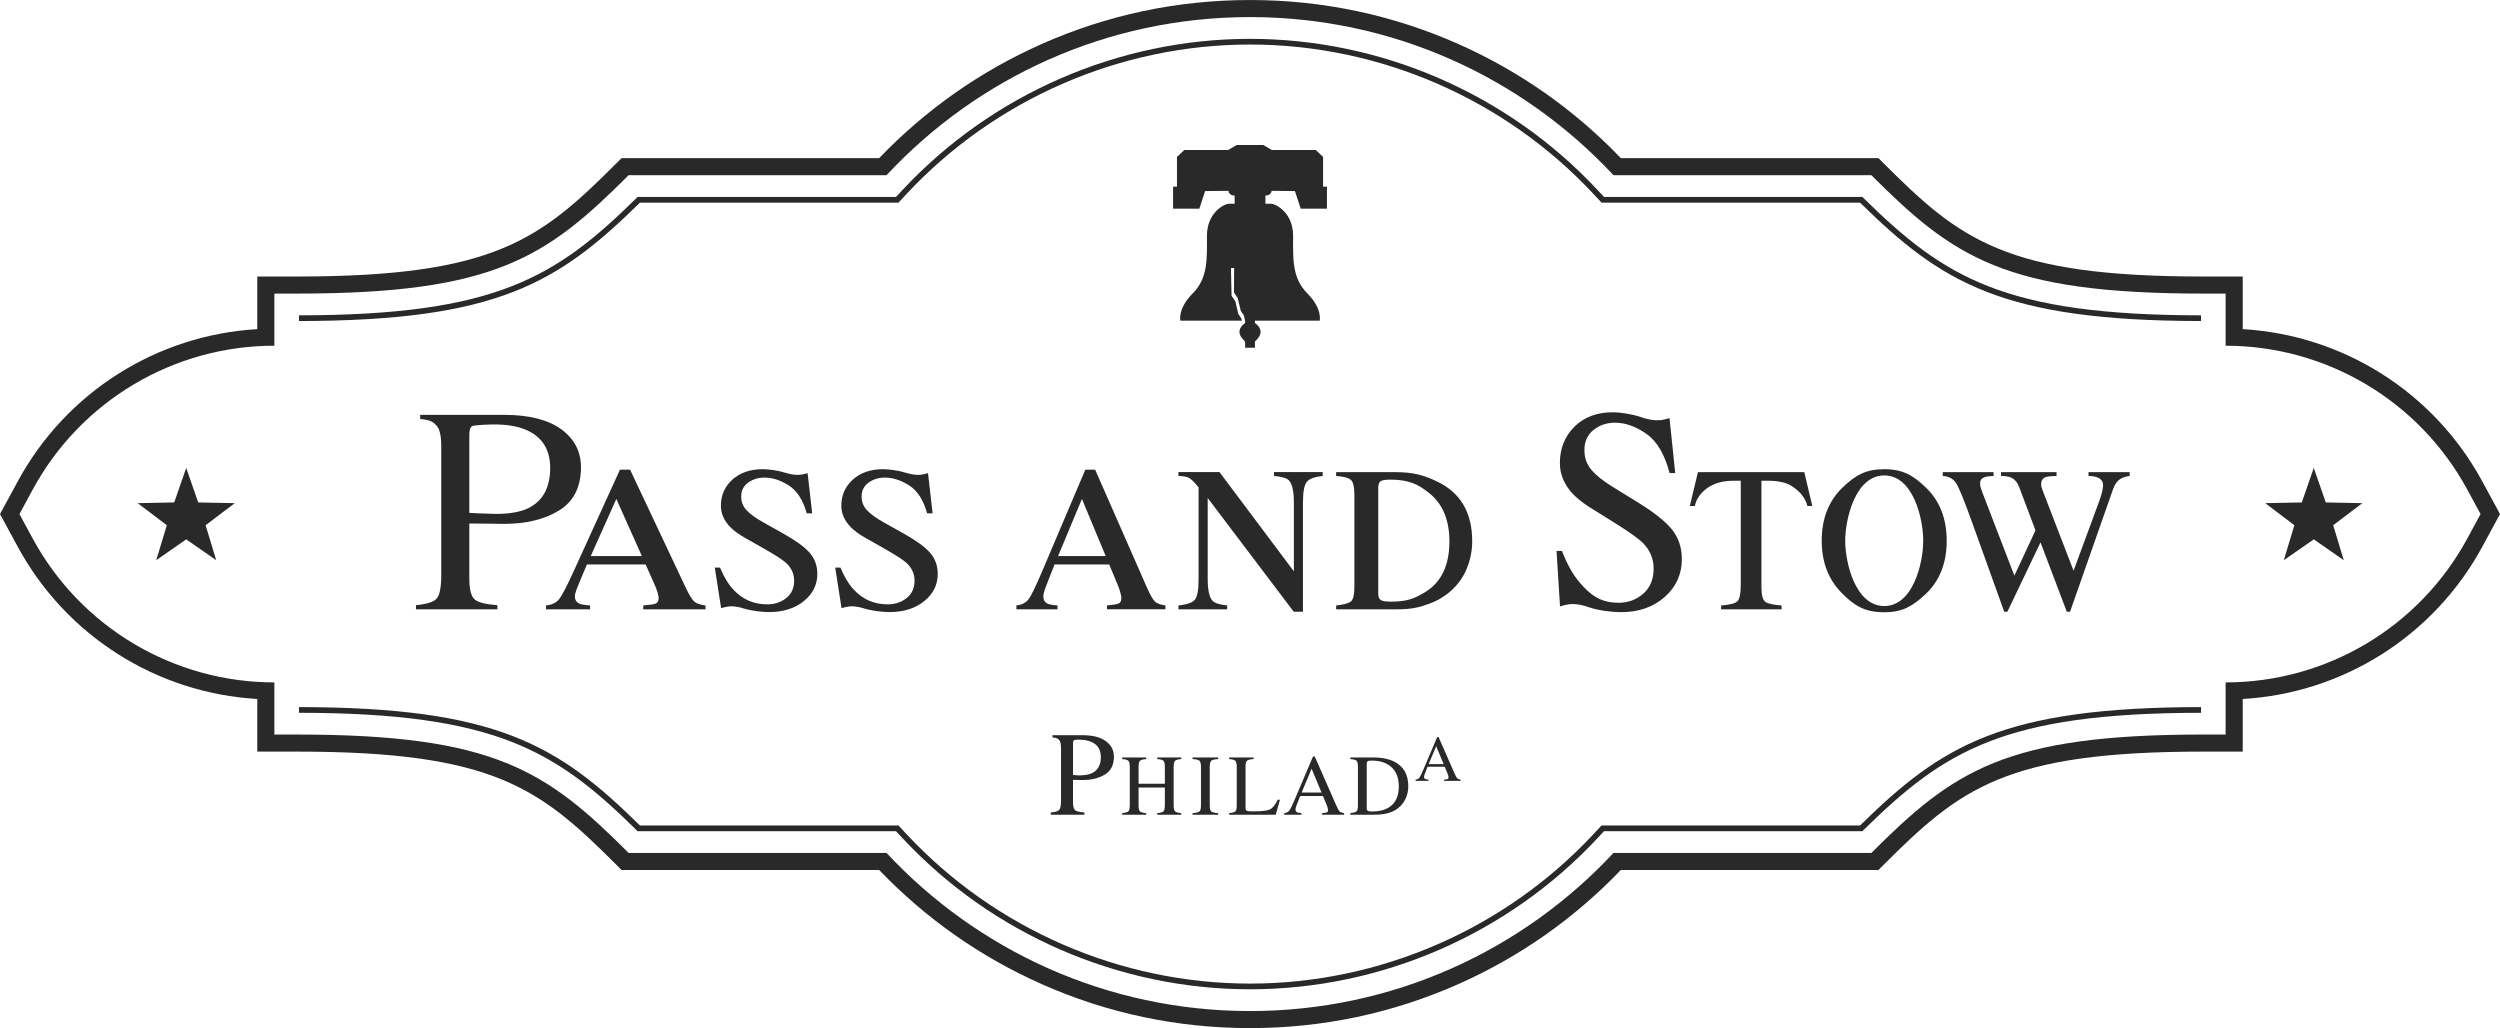 <?xml version="1.0" encoding="UTF-8"?>
<svg id="a" data-name="Layer 1" xmlns="http://www.w3.org/2000/svg" width="200" height="82.25" viewBox="0 0 200 82.25">
  <path d="M199.647,40.474l-1.059-1.953c-3.87-7.141-11.128-11.722-19.17-12.19v-4.21h-3.192c-15.773,0-19.42-2.945-25.55-9.071l-.4-.4h-20.609c-3.722-3.879-8.089-6.947-12.989-9.124-5.262-2.338-10.874-3.524-16.677-3.524s-11.415,1.186-16.678,3.524c-4.9,2.177-9.268,5.246-12.989,9.124h-20.608l-.401.4c-6.13,6.126-9.776,9.071-25.55,9.071h-3.192v4.21c-8.042.468-15.301,5.049-19.17,12.19l-1.059,1.953-.353.651.353.651,1.059,1.953c3.87,7.141,11.128,11.722,19.17,12.19v4.21h3.192c15.773,0,19.42,2.945,25.55,9.071l.401.4h20.608c3.722,3.879,8.089,6.947,12.989,9.124,5.263,2.338,10.874,3.524,16.678,3.524s11.415-1.186,16.677-3.524c4.9-2.177,9.268-5.246,12.989-9.124h20.609l.4-.4c6.13-6.126,9.776-9.071,25.55-9.071h3.192v-4.21c8.042-.468,15.3-5.049,19.17-12.19l1.059-1.953.353-.651-.353-.651ZM197.386,43.078c-3.845,7.095-11.266,11.514-19.336,11.514v4.171h-1.824c-15.813,0-19.947,2.905-26.517,9.472h-20.631c-7.257,7.781-17.599,12.648-29.078,12.648s-21.821-4.867-29.078-12.648h-20.631c-6.57-6.566-10.704-9.472-26.517-9.472h-1.825v-4.171c-8.069,0-15.491-4.419-19.335-11.514l-1.059-1.953,1.059-1.953c3.845-7.095,11.266-11.514,19.335-11.514v-4.171h1.825c15.813,0,19.946-2.905,26.517-9.472h20.631c7.257-7.781,17.599-12.648,29.078-12.648s21.821,4.867,29.078,12.648h20.631c6.57,6.566,10.703,9.472,26.517,9.472h1.824v4.171c8.07,0,15.491,4.419,19.336,11.514l1.059,1.953-1.059,1.953Z" fill="#292929" stroke-width="0"/>
  <path d="M148.805,66.038h-20.682l-.651.699c-7.083,7.594-17.097,11.95-27.472,11.95s-20.388-4.356-27.472-11.95l-.651-.699h-20.682c-6.539-6.424-11.399-9.453-27.276-9.471v.456c15.762.018,20.541,3.026,27.023,9.406l.066.065h20.671l.516.554c7.169,7.687,17.303,12.095,27.805,12.095s20.635-4.408,27.805-12.095l.516-.554h20.67l.066-.065c6.482-6.38,11.262-9.388,27.024-9.406v-.456c-15.877.018-20.738,3.047-27.277,9.471Z" fill="#292929" stroke-width="0"/>
  <path d="M148.992,15.756h-20.67l-.516-.553c-7.169-7.687-17.304-12.095-27.805-12.095s-20.636,4.408-27.805,12.095l-.517.553h-20.67l-.066.065c-6.482,6.38-11.262,9.388-27.024,9.406v.456c15.877-.018,20.738-3.047,27.277-9.472h20.682l.651-.698c7.083-7.594,17.096-11.95,27.472-11.95s20.388,4.356,27.472,11.95l.651.698h20.682c6.539,6.425,11.399,9.453,27.276,9.472v-.456c-15.762-.018-20.541-3.026-27.023-9.406l-.066-.065Z" fill="#292929" stroke-width="0"/>
  <path d="M105.257,11.998h-3.513l-.685-.4h-2.118l-.685.4h-3.512l-.587.556v2.381h-.309v1.757h2.101l.46-1.406,1.867-.019s.023.379.495.379v.655h-.444c-.425,0-1.771.754-1.771,2.553s.106,3.365-1.133,4.612c-1.239,1.246-.991,2.19-.991,2.19h4.92l-.043-.18c-.068-.099-.239-.352-.239-.352l-.244-1.019c-.077-.114-.301-.445-.301-.445l-.048-2.219h.255l-.012,1.964c.076.113.3.444.3.444l.244,1.02c.068.099.239.353.239.353l.104.433h0v.19l-.108.081s-.319.242-.341.584c-.001.013-.001.025-.001.038,0,.221.125.454.371.692l.082.079v.5h.786v-.5l.082-.079c.246-.239.37-.472.37-.692,0-.013,0-.025-.001-.038-.021-.342-.337-.582-.341-.584l-.11-.082-.002-.189h5.179s.248-.944-.991-2.19c-1.24-1.247-1.133-2.813-1.133-4.612s-1.346-2.553-1.771-2.553h-.444v-.655c.472,0,.495-.379.495-.379l1.867.019.46,1.406h2.1v-1.757h-.309v-2.381l-.587-.556Z" fill="#292929" stroke-width="0"/>
  <path d="M115.524,62.372v.097h1.326v-.097c-.122-.017-.209-.048-.261-.095-.052-.046-.121-.168-.208-.363l-1.299-2.956h-.104l-1.086,2.559c-.163.384-.278.618-.345.704-.067.086-.168.136-.302.151v.097h1.033v-.097c-.122-.01-.205-.025-.249-.046-.071-.034-.107-.094-.107-.182,0-.044.013-.103.04-.179s.107-.283.242-.624h1.374l.209.501c.03.071.054.139.071.203.017.064.025.109.025.134,0,.076-.022.124-.066.143-.044.019-.142.036-.294.049ZM114.294,61.129l.6-1.436.597,1.436h-1.197Z" fill="#292929" stroke-width="0"/>
  <path d="M86.2,62.396c.162.005.293.007.397.007.72,0,1.319-.147,1.798-.441s.718-.768.718-1.423c0-.516-.216-.933-.648-1.249-.432-.316-1.055-.474-1.869-.474h-2.398v.178c.344.028.43.095.532.202.102.106.152.327.152.662v4.165c0,.396-.045.649-.136.759s-.319.183-.685.217v.178h2.69v-.178c-.385-.028-.633-.089-.744-.182-.111-.093-.167-.321-.167-.682v-1.747c.078,0,.198.002.359.007ZM85.841,59.492c0-.135.022-.222.068-.261s.167-.059.364-.059c.417,0,.761.059,1.033.178.507.219.761.623.761,1.211,0,.626-.23,1.053-.69,1.282-.253.125-.601.188-1.042.188-.05,0-.102-.002-.155-.005s-.166-.012-.338-.028v-2.507Z" fill="#292929" stroke-width="0"/>
  <path d="M92.58,60.725c.257.018.423.064.497.139s.112.235.112.483v1.349h-2.103v-1.349c0-.248.038-.409.114-.483.077-.074.241-.12.495-.139v-.128h-1.92v.128c.254.018.42.064.495.139.076.074.113.235.113.483v2.999c0,.298-.034.483-.101.553-.068.071-.237.121-.507.15v.129h1.92v-.129c-.253-.02-.418-.066-.495-.138-.076-.072-.114-.233-.114-.484v-1.427h2.103v1.346c0,.298-.034.483-.1.555-.066.072-.236.121-.509.148v.129h1.92v-.129c-.255-.022-.42-.069-.495-.14-.076-.071-.113-.231-.113-.483v-3.08c0-.248.038-.409.113-.483.075-.074.24-.12.495-.139v-.128h-1.92v.128Z" fill="#292929" stroke-width="0"/>
  <path d="M96.905,60.856c.083-.073.266-.117.548-.13v-.128h-2.049v.128c.282.014.464.057.548.13.083.073.125.237.125.492v3.08c0,.267-.042.432-.125.496-.083.064-.266.106-.548.126v.129h2.049v-.129c-.282-.02-.464-.062-.548-.126-.083-.064-.125-.229-.125-.496v-3.08c0-.255.042-.418.125-.492Z" fill="#292929" stroke-width="0"/>
  <path d="M98.829,64.913c-.076.064-.241.109-.496.136v.129h3.725l.338-1.2h-.176c-.203.417-.413.676-.629.778-.217.101-.633.152-1.25.152-.158,0-.266-.001-.323-.003-.058-.002-.113-.007-.165-.014-.088-.011-.145-.039-.171-.083-.026-.044-.039-.104-.039-.181v-3.326c0-.23.043-.38.13-.45.087-.07.257-.112.512-.125v-.128h-1.954v.128c.257.018.423.065.497.14.074.076.112.236.112.482v3.08c0,.26-.038.422-.113.486Z" fill="#292929" stroke-width="0"/>
  <path d="M105.042,60.516l-1.442,3.398c-.216.509-.369.821-.458.935-.089.114-.223.181-.401.201v.129h1.372v-.129c-.162-.013-.272-.034-.331-.06-.095-.045-.142-.126-.142-.242,0-.058.018-.137.052-.237.035-.1.143-.376.322-.829h1.825l.277.666c.041.094.072.184.095.269.022.085.034.145.034.178,0,.101-.029.164-.087.19-.059.026-.189.048-.392.066v.129h1.761v-.129c-.162-.022-.278-.064-.347-.126-.068-.062-.161-.222-.275-.482l-1.725-3.925h-.138ZM104.132,63.4l.797-1.907.793,1.907h-1.591Z" fill="#292929" stroke-width="0"/>
  <path d="M108.521,64.913c-.077.064-.241.109-.494.136v.129h1.923c.516,0,.951-.065,1.305-.196.194-.07.381-.172.561-.308.284-.214.497-.477.637-.788.141-.311.211-.639.211-.984,0-.958-.392-1.623-1.176-1.995-.436-.207-.967-.311-1.596-.311h-1.866v.128c.257.018.422.063.497.135.074.072.111.235.111.487v3.08c0,.26-.038.422-.115.486ZM109.338,61.121c0-.115.028-.189.083-.223s.161-.051.316-.051c.624,0,1.126.153,1.504.46.442.359.663.893.663,1.604,0,.796-.268,1.359-.805,1.688-.349.214-.794.321-1.335.321-.174,0-.288-.018-.343-.054-.055-.036-.083-.11-.083-.223v-3.522Z" fill="#292929" stroke-width="0"/>
  <polygon points="15.857 40.194 14.897 37.433 13.938 40.194 11.016 40.253 13.345 42.019 12.499 44.817 14.897 43.147 17.296 44.817 16.45 42.019 18.779 40.253 15.857 40.194" fill="#292929" stroke-width="0"/>
  <polygon points="186.062 40.194 185.102 37.433 184.143 40.194 181.22 40.253 183.549 42.019 182.703 44.817 185.102 43.147 187.501 44.817 186.655 42.019 188.984 40.253 186.062 40.194" fill="#292929" stroke-width="0"/>
  <path d="M129.484,48.22c-1.446,0-2.246-.606-3.137-1.653-.527-.618-.994-1.456-1.387-2.491h-.437l.278,4.435c.132-.039.422-.12.629-.156.12-.021.247-.031.38-.031.372,0,.792.081,1.256.242.805.28,1.916.408,2.607.408,1.417,0,2.597-.41,3.507-1.218.908-.807,1.368-1.826,1.368-3.028,0-.896-.258-1.683-.767-2.339-.521-.653-1.43-1.382-2.704-2.167l-2.053-1.267c-.769-.472-1.345-.933-1.712-1.37-.372-.434-.56-.965-.56-1.578,0-.685.247-1.228.735-1.615.483-.383,1.058-.577,1.708-.577.83,0,1.681.303,2.527.901.84.593,1.46,1.646,1.844,3.129h.452l-.458-4.399c-.139.044-.46.14-.717.166-.46.044-.968-.034-1.554-.239-.725-.254-1.708-.391-2.265-.391-1.272,0-2.307.39-3.076,1.159-.769.769-1.159,1.746-1.159,2.905,0,.872.329,1.681.979,2.405.352.382.832.767,1.425,1.143l1.994,1.244c1.145.715,1.907,1.259,2.266,1.618.555.572.837,1.253.837,2.026,0,.858-.281,1.537-.834,2.018-.552.479-1.214.722-1.97.722Z" fill="#292929" stroke-width="0"/>
  <path d="M141.403,38.457c.961,0,1.551.187,1.891.401.34.214,1.099.737,1.293,1.623h.397l-.641-2.712h-8.508l-.649,2.712h.405c.167-.891.925-1.43,1.301-1.627.401-.21.957-.397,1.875-.397h.495v8.296c0,.715-.086,1.161-.259,1.338-.173.177-.61.293-1.312.347v.308h4.836v-.308c-.675-.048-1.112-.149-1.312-.302-.2-.153-.3-.549-.3-1.188v-8.49h.488Z" fill="#292929" stroke-width="0"/>
  <path d="M150.737,37.535c-1.491,0-2.31.489-3.331,1.466-1.112,1.069-1.668,2.49-1.668,4.261,0,1.685.521,3.065,1.563,4.14,1.026,1.053,1.88,1.58,3.436,1.58,1.453,0,2.256-.475,3.282-1.426,1.145-1.064,1.717-2.495,1.717-4.294,0-1.771-.554-3.189-1.661-4.253-1.021-.983-1.843-1.474-3.339-1.474ZM150.741,48.483c-2.315,0-3.124-3.476-3.124-5.221s.812-5.229,3.124-5.229c2.301,0,3.116,3.42,3.116,5.229,0,1.788-.814,5.221-3.116,5.221Z" fill="#292929" stroke-width="0"/>
  <path d="M158.781,38.166c.14-.049.375-.078.705-.089v-.308h-4.065v.308c.486.027.844.223,1.074.587.229.364.632,1.348,1.209,2.95l1.399,3.89,1.236,3.437h.25l2.652-5.55,2.105,5.55h.257l1.051-2.995.67-1.909,1.737-4.946c.141-.384.351-.654.632-.811.157-.092.383-.16.68-.203v-.308h-3.293v.308c.324.011.567.051.729.121.292.119.437.332.437.64,0,.087-.014.2-.041.34-.043.248-.124.532-.243.851l-2.076,5.63-2.398-6.222c-.086-.227-.14-.376-.162-.449-.021-.073-.033-.158-.033-.255,0-.286.125-.475.373-.567.156-.054.442-.084.858-.089v-.308h-4.442v.308c.351.005.613.046.786.122.292.125.51.371.656.738l1.316,3.492-1.689,3.624-2.567-6.672c-.06-.162-.104-.294-.134-.397-.029-.103-.044-.208-.044-.316,0-.243.124-.41.373-.502Z" fill="#292929" stroke-width="0"/>
  <path d="M34.952,47.865c-.231.282-.78.462-1.675.551v.33h6.513v-.329c-.939-.073-1.533-.222-1.813-.458-.29-.244-.431-.807-.431-1.723v-4.356h.057c.196,0,1.362.006,1.758.017.424.012.76.014.976.014,1.754,0,3.234-.363,4.399-1.079,1.156-.71,1.742-1.873,1.742-3.456,0-1.247-.529-2.266-1.572-3.03-1.049-.768-2.587-1.157-4.569-1.157h-6.722v.33c.821.073,1.038.243,1.293.51.264.276.392.822.392,1.67v10.258c0,.997-.114,1.621-.348,1.906ZM37.546,34.798c0-.352.061-.576.188-.685.164-.141,1.79-.158,1.806-.158,1.028,0,1.892.149,2.567.444,1.266.547,1.908,1.569,1.908,3.036,0,1.558-.583,2.638-1.732,3.208-.629.311-1.502.469-2.593.469-.125,0-.255-.004-.385-.012-.036-.002-.148-.005-.3-.01-.41-.012-1.098-.031-1.407-.06l-.052-.005v-6.228Z" fill="#292929" stroke-width="0"/>
  <path d="M52.465,48.281c-.151.062-.486.114-1.006.157v.308h4.983v-.308c-.417-.054-.714-.154-.891-.302-.176-.147-.413-.533-.708-1.156l-4.436-9.406h-.811l-3.709,8.142c-.556,1.22-.948,1.967-1.177,2.24-.229.273-.572.433-1.03.481v.308h3.527v-.308c-.416-.032-.699-.08-.85-.145-.243-.107-.365-.301-.365-.581,0-.14.045-.329.135-.568.09-.239.366-.901.829-1.987h4.692l.712,1.596c.104.226.186.441.244.645.058.204.087.347.087.427,0,.242-.076.394-.226.455ZM47.258,44.485l2.049-4.569,2.041,4.569h-4.09Z" fill="#292929" stroke-width="0"/>
  <path d="M62.896,47.847c-.425.335-.928.502-1.509.502-1.074,0-1.974-.386-2.698-1.158-.416-.443-.778-1.037-1.086-1.782h-.419l.505,3.241s.329-.091.54-.124c.234-.037.64-.046,1.255.148.615.194,1.486.292,2.051.292,1.124,0,2.046-.292,2.769-.875.722-.583,1.083-1.31,1.083-2.179,0-.648-.203-1.21-.609-1.685-.412-.47-1.12-.986-2.124-1.547l-1.604-.899c-.6-.335-1.042-.656-1.327-.964-.285-.302-.427-.667-.427-1.094,0-.475.186-.847.557-1.114.372-.267.807-.401,1.307-.401.642,0,1.291.211,1.948.632.657.421,1.134,1.164,1.431,2.228h.437l-.368-3.217s-.348.109-.604.131c-.229.02-.609.019-1.195-.167-.585-.186-1.368-.279-1.784-.279-1.011,0-1.822.278-2.435.834-.612.556-.918,1.253-.918,2.09,0,.632.259,1.21.776,1.734.279.276.653.548,1.123.818l1.558.883c.896.508,1.483.889,1.762,1.142.427.4.641.87.641,1.41,0,.599-.212,1.067-.636,1.401Z" fill="#292929" stroke-width="0"/>
  <path d="M72.528,47.847c-.424.335-.927.502-1.509.502-1.074,0-1.974-.386-2.697-1.158-.416-.443-.778-1.037-1.086-1.782h-.419l.505,3.241s.329-.091.54-.124c.234-.037.64-.046,1.255.148.615.194,1.486.292,2.051.292,1.124,0,2.047-.292,2.769-.875s1.083-1.31,1.083-2.179c0-.648-.203-1.21-.609-1.685-.412-.47-1.12-.986-2.124-1.547l-1.604-.899c-.6-.335-1.042-.656-1.327-.964-.285-.302-.427-.667-.427-1.094,0-.475.186-.847.557-1.114s.807-.401,1.306-.401c.642,0,1.292.211,1.949.632.657.421,1.134,1.164,1.431,2.228h.437l-.369-3.217s-.347.109-.603.131c-.229.02-.609.019-1.195-.167-.585-.186-1.367-.279-1.783-.279-1.011,0-1.822.278-2.435.834-.612.556-.918,1.253-.918,2.09,0,.632.258,1.21.776,1.734.279.276.653.548,1.122.818l1.558.883c.896.508,1.483.889,1.762,1.142.427.4.641.87.641,1.41,0,.599-.212,1.067-.637,1.401Z" fill="#292929" stroke-width="0"/>
  <path d="M91.745,46.98l-4.134-9.406h-.786l-3.457,8.142c-.518,1.22-.884,1.967-1.097,2.24-.214.273-.534.433-.96.481v.308h3.288v-.308c-.388-.032-.652-.08-.792-.145-.227-.107-.34-.301-.34-.581,0-.14.042-.329.125-.568.084-.239.341-.901.772-1.987h4.372l.664,1.596c.097.226.173.441.227.645.054.204.081.347.081.427,0,.242-.07.394-.21.455-.141.062-.453.114-.938.157v.308h4.675v-.308c-.389-.054-.666-.154-.831-.302-.165-.147-.385-.533-.66-1.156ZM84.646,44.485l1.91-4.569,1.901,4.569h-3.811Z" fill="#292929" stroke-width="0"/>
  <path d="M104.237,48.94v-8.733c0-.869.105-1.426.316-1.669.21-.243.632-.397,1.264-.462v-.308h-3.896v.308c.61.054,1.004.169,1.183.346.27.274.405.864.405,1.771v5.513l-5.948-7.938h-3.287v.308c.34.011.595.05.766.117.17.068.376.244.62.53l.227.267v7.309c0,.874-.097,1.432-.292,1.672-.194.24-.634.396-1.32.466v.308h3.896v-.308c-.599-.065-.985-.186-1.158-.364-.265-.275-.397-.866-.397-1.772v-6.459l6.883,9.098h.74Z" fill="#292929" stroke-width="0"/>
  <path d="M108.076,48.112c-.184.153-.578.262-1.183.326v.308h4.834c1.237,0,1.823-.157,2.671-.47.465-.167.913-.413,1.345-.737.681-.513,1.189-1.142,1.527-1.887.338-.745.506-1.531.506-2.357,0-2.295-.939-3.888-2.819-4.78-1.042-.497-1.861-.745-3.368-.745h-4.697v.308c.616.043,1.013.151,1.191.324.178.173.268.562.268,1.167v7.38c0,.623-.092,1.011-.275,1.164ZM110.261,39.025c0-.275.066-.454.199-.535.132-.081.385-.121.757-.121,1.496,0,2.242.368,3.149,1.103,1.059.859,1.587,2.141,1.587,3.843,0,1.908-.643,3.257-1.928,4.046-.837.514-1.448.77-2.744.77-.416,0-.69-.043-.822-.13-.133-.086-.199-.265-.199-.535v-8.44Z" fill="#292929" stroke-width="0"/>
</svg>